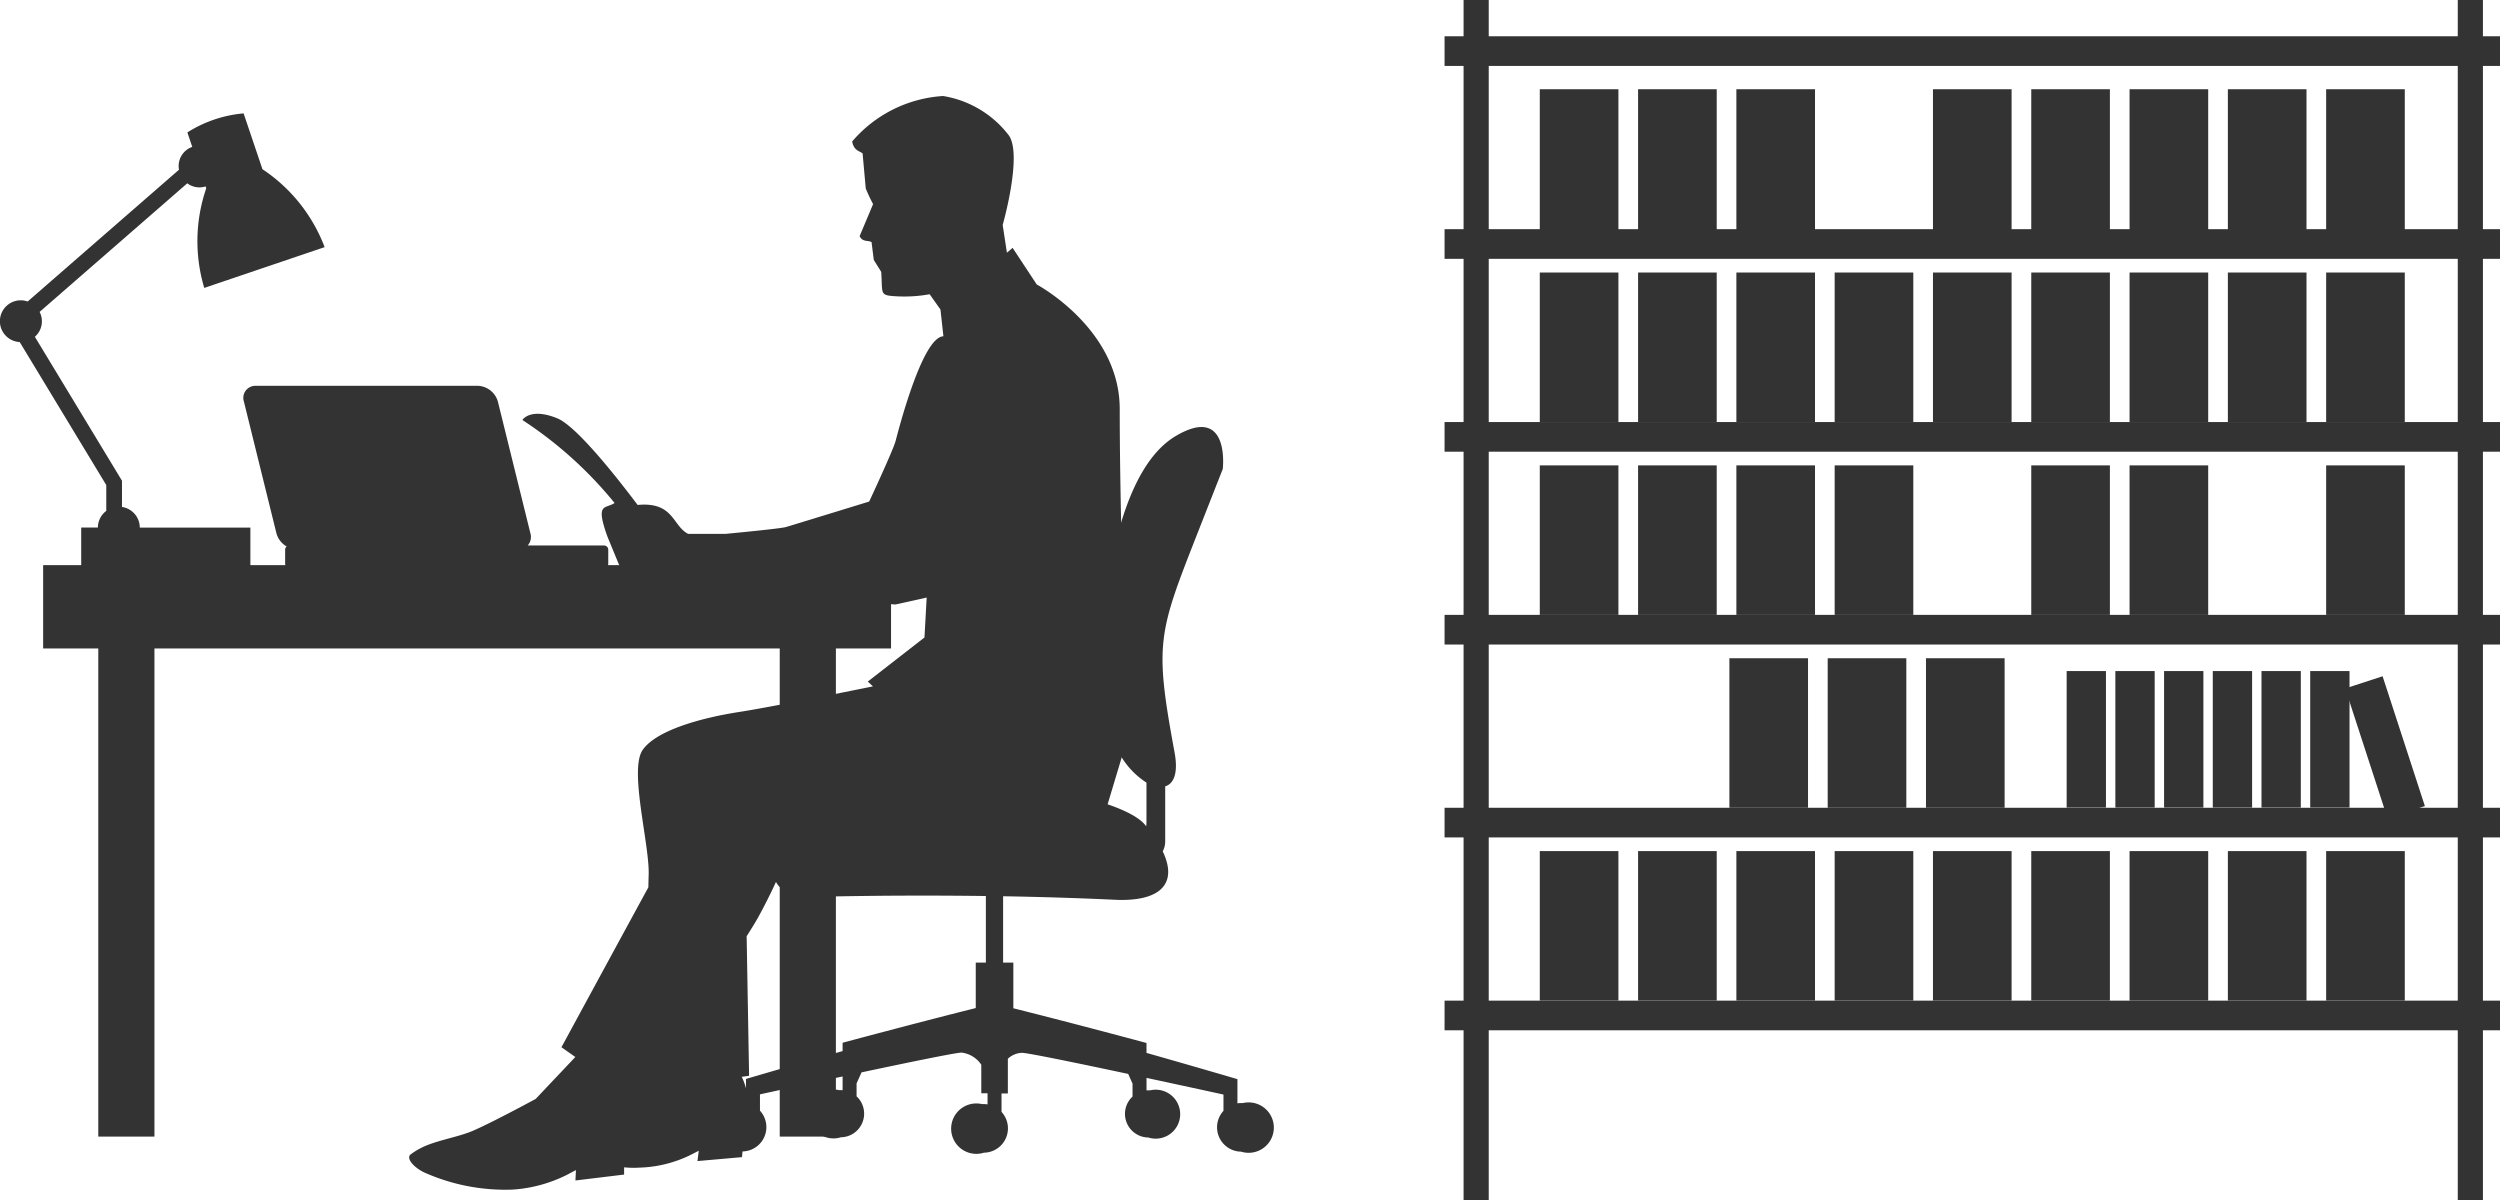 <svg xmlns="http://www.w3.org/2000/svg" width="172.89" height="83"><defs><clipPath id="a"><path data-name="パス 54203" d="M0 0h88.1v75.656H0z" fill="#333"/></clipPath></defs><g data-name="グループ 26144"><g data-name="グループ 25977"><g data-name="マスクグループ 174" transform="translate(0 6.64)" clip-path="url(#a)" fill="#333" fill-rule="evenodd"><path data-name="パス 37313" d="M58.932 3.144c.122.632.474.639.722.824l.217 2.424a11.169 11.169 0 00.509 1.083l-.931 2.213c.2.423.549.275.824.412l.154 1.237.515.825c.1 1.517-.118 1.613.935 1.682a9.8 9.8 0 002.414-.136l.747 1.057.205 1.851c-1.484.036-3.159 6.7-3.311 7.255-.176.647-1.822 4.174-1.822 4.174s-5.35 1.646-5.761 1.764-4.173.471-4.173.471h-2.587c-1.092-.559-.993-2.237-3.493-2-1.519-2.019-4.244-5.458-5.559-5.992-1.881-.764-2.41.118-2.41.118a27.728 27.728 0 016.376 5.74c-.653.43-1.343-.046-.5 2.313l.823 2c1.7 2.054.986 2.037 3.465 2.156.836.04 1.574-.46 2.345-.46 1.678 0 6.181.538 6.181.538l7.113.47 2.155-.479-.153 2.761-3.921 3.05.357.332c-2.236.454-7.271 1.465-9.249 1.77-2.578.4-5.709 1.247-6.672 2.62s.492 6.578.411 8.673c-.007.193-.014.477-.02.833-1.5 2.745-6.011 11.059-6.011 11.059l.959.675-2.741 2.9s-2.991 1.622-4.362 2.212c-1.026.441-2.677.683-3.646 1.222a4.791 4.791 0 00-.647.41c-.343.291.309.977 1.065 1.292a13.753 13.753 0 005.977 1.136 9.776 9.776 0 003.744-1.007l.653-.344-.034.719 3.366-.409v-.5a6.657 6.657 0 001.072.02 8.56 8.56 0 003.473-.852l.619-.316-.091.715 3.081-.272s.266-3.181.413-3.821a4.334 4.334 0 00-.433-1.733l.509-.071-.169-9.653c.325-.51.587-.934.758-1.236a38.333 38.333 0 002.328-5.058c5.494-.906 14.464-.263 18.754-3.29l.257.143 2.832.436 1.961-6.535-.871-8.5s-.218-6.862-.218-12.417-5.738-8.614-5.738-8.614l-1.67-2.534-.394.337-.292-1.919s1.367-4.785.44-6.176A7.159 7.159 0 0065.219 0a9 9 0 00-6.287 3.144"/><path data-name="パス 37314" d="M76.505 42.201c.106.636.227 1.247.36 1.8a5.579 5.579 0 002.42 3.482v2.664a3.352 3.352 0 01-.017.354l-.09-.11c-1.213-1.459-6.879-2.864-12.006-2.685a29.356 29.356 0 00-4 .435 3.5 3.5 0 01.267-3.741c3.361-4.93 10.136-3.565 13.066-2.2m-8.326 13.123v4.605h-.7v3.145c-4.343 1.09-9.208 2.4-9.208 2.4v.576c-3.509.991-6.682 1.927-6.682 1.927v1.674a1.7 1.7 0 00-.272-.022h-.113a1.743 1.743 0 10.135 3.361 1.682 1.682 0 001.217-2.82v-1.128c.871-.19 3.2-.7 5.715-1.237v.949c-.047 0-.095-.006-.143-.006h-.11a1.719 1.719 0 00-.38-.043 1.692 1.692 0 10.511 3.306 1.634 1.634 0 001.088-2.832v-.894l.344-.764c3.3-.7 6.534-1.366 6.916-1.366a1.909 1.909 0 011.365.839v1.972h.433v.771a1.7 1.7 0 00-.272-.022h-.113a1.743 1.743 0 10.135 3.361 1.682 1.682 0 001.217-2.82v-1.277h.437v-2.4a1.525 1.525 0 01.971-.409c.4 0 3.909.726 7.352 1.459l.3.671v.894a1.634 1.634 0 001.088 2.832 1.693 1.693 0 10.511-3.306 1.719 1.719 0 00-.379.043h-.11c-.037 0-.1 0-.143.006v-.865c2.361.506 4.5.972 5.321 1.152v1.128a1.682 1.682 0 001.216 2.82 1.743 1.743 0 10.135-3.361h-.113a1.7 1.7 0 00-.272.022V67.99s-2.94-.866-6.289-1.815v-.687s-4.866-1.313-9.208-2.4v-3.16h-.708v-4.587c2.449.043 5.072.118 7.73.243 3.124.147 4.386-1.1 3.308-3.348a1.477 1.477 0 00.172-.694v-3.8c.583-.179.914-.9.649-2.338-1.406-7.619-1.144-8.214 1.633-15.29l1.7-4.325s.523-4.486-3.223-2.294-4.63 9.522-5.138 12.251a18.172 18.172 0 00.048 4.588 13.472 13.472 0 00-8.5-.755c-2.626.691-5.234 1.954-6.234 4.149a5.5 5.5 0 00-.191 4.8c-3.532.842-6.713 2.27-7.524 4.038-1.26 2.747 2.036 2.832 2.036 2.832s5.315-.167 12.348-.072"/><path data-name="パス 37315" d="M36.493 31.084h5.281a.292.292 0 01.291.291v.974a.292.292 0 01-.291.291H20.01a.292.292 0 01-.291-.291v-.974a.29.29 0 01.105-.224 1.51 1.51 0 01-.707-.909l-2.247-9.1a.834.834 0 01.827-1.1h15.367a1.5 1.5 0 011.37 1.1l2.247 9.1a.888.888 0 01-.186.841"/><path data-name="パス 37316" d="M9.667 29.846a1.445 1.445 0 00-1.231-1.427v-1.814l-6.025-9.954a1.418 1.418 0 00.328-1.721l10.212-8.893a1.39 1.39 0 001.269.214l.044.13a11.248 11.248 0 00-.138 6.89l8.324-2.82a11.247 11.247 0 00-4.3-5.389l-1.303-3.861a8.681 8.681 0 00-3.89 1.317l.339 1a1.4 1.4 0 00-.918 1.579L1.912 14.211a1.428 1.428 0 00-.463-.083 1.445 1.445 0 00-.086 2.888l5.986 9.889v1.787a1.441 1.441 0 00-.579 1.152H5.616v2.761h11.7v-2.759z"/><path data-name="パス 37317" d="M61.621 32.444H2.983v5.761h3.814v33.756h3.884V38.206h43.242v33.755h3.884V38.206h3.814z"/></g></g><path data-name="パス 54254" d="M99.9 2.51h72.99v2.051H99.9z" fill="#333"/><path data-name="パス 54253" d="M99.9 15.849h72.99V17.9H99.9z" fill="#333"/><path data-name="パス 54252" d="M99.9 29.187h72.99v2.051H99.9z" fill="#333"/><path data-name="パス 54251" d="M99.9 42.524h72.99v2.051H99.9z" fill="#333"/><path data-name="パス 54250" d="M99.9 55.862h72.99v2.051H99.9z" fill="#333"/><path data-name="パス 54249" d="M99.9 69.2h72.99v2.051H99.9z" fill="#333"/><path data-name="パス 54248" d="M169.969 0h1.74v83h-1.74z" fill="#333"/><path data-name="パス 54247" d="M101.215 0h1.74v83h-1.74z" fill="#333"/><path data-name="パス 54246" d="M106.485 18.847h5.438v10.34h-5.438z" fill="#333"/><path data-name="パス 54245" d="M113.283 18.847h5.438v10.34h-5.438z" fill="#333"/><path data-name="パス 54244" d="M120.081 18.847h5.438v10.34h-5.438z" fill="#333"/><path data-name="パス 54243" d="M126.878 18.847h5.438v10.34h-5.438z" fill="#333"/><path data-name="パス 54242" d="M133.676 18.847h5.438v10.34h-5.438z" fill="#333"/><path data-name="パス 54241" d="M140.474 18.847h5.438v10.34h-5.438z" fill="#333"/><path data-name="パス 54240" d="M147.272 18.847h5.438v10.34h-5.438z" fill="#333"/><path data-name="パス 54239" d="M154.07 18.847h5.438v10.34h-5.438z" fill="#333"/><path data-name="パス 54238" d="M160.867 18.847h5.438v10.34h-5.438z" fill="#333"/><path data-name="パス 54237" d="M106.485 6.171h5.438v10.34h-5.438z" fill="#333"/><path data-name="パス 54236" d="M113.283 6.171h5.438v10.34h-5.438z" fill="#333"/><path data-name="パス 54235" d="M120.081 6.171h5.438v10.34h-5.438z" fill="#333"/><path data-name="パス 54234" d="M133.676 6.171h5.438v10.34h-5.438z" fill="#333"/><path data-name="パス 54233" d="M140.474 6.171h5.438v10.34h-5.438z" fill="#333"/><path data-name="パス 54232" d="M147.272 6.171h5.438v10.34h-5.438z" fill="#333"/><path data-name="パス 54231" d="M154.07 6.171h5.438v10.34h-5.438z" fill="#333"/><path data-name="パス 54230" d="M160.867 6.171h5.438v10.34h-5.438z" fill="#333"/><path data-name="パス 54229" d="M106.485 58.858h5.438v10.34h-5.438z" fill="#333"/><path data-name="パス 54228" d="M113.283 58.858h5.438v10.34h-5.438z" fill="#333"/><path data-name="パス 54227" d="M120.081 58.858h5.438v10.34h-5.438z" fill="#333"/><path data-name="パス 54226" d="M126.878 58.858h5.438v10.34h-5.438z" fill="#333"/><path data-name="パス 54225" d="M133.676 58.858h5.438v10.34h-5.438z" fill="#333"/><path data-name="パス 54224" d="M140.474 58.858h5.438v10.34h-5.438z" fill="#333"/><path data-name="パス 54223" d="M147.272 58.858h5.438v10.34h-5.438z" fill="#333"/><path data-name="パス 54222" d="M154.07 58.858h5.438v10.34h-5.438z" fill="#333"/><path data-name="パス 54221" d="M160.867 58.858h5.438v10.34h-5.438z" fill="#333"/><path data-name="パス 54220" d="M106.485 32.184h5.438v10.34h-5.438z" fill="#333"/><path data-name="パス 54219" d="M113.283 32.184h5.438v10.34h-5.438z" fill="#333"/><path data-name="パス 54218" d="M120.081 32.184h5.438v10.34h-5.438z" fill="#333"/><path data-name="パス 54217" d="M126.878 32.184h5.438v10.34h-5.438z" fill="#333"/><path data-name="パス 54216" d="M119.598 45.522h5.438v10.34h-5.438z" fill="#333"/><path data-name="パス 54215" d="M126.396 45.522h5.438v10.34h-5.438z" fill="#333"/><path data-name="パス 54214" d="M133.193 45.522h5.438v10.34h-5.438z" fill="#333"/><path data-name="パス 54213" d="M140.474 32.184h5.438v10.34h-5.438z" fill="#333"/><path data-name="パス 54212" d="M147.272 32.184h5.438v10.34h-5.438z" fill="#333"/><path data-name="パス 54211" d="M160.867 32.184h5.438v10.34h-5.438z" fill="#333"/><path data-name="パス 54210" d="M142.921 46.408h2.719v9.442h-2.719z" fill="#333"/><path data-name="パス 54209" d="M146.29 46.408h2.719v9.442h-2.719z" fill="#333"/><path data-name="パス 54208" d="M149.659 46.408h2.719v9.442h-2.719z" fill="#333"/><path data-name="パス 54207" d="M153.027 46.408h2.719v9.442h-2.719z" fill="#333"/><path data-name="パス 54206" d="M156.396 46.408h2.719v9.442h-2.719z" fill="#333"/><path data-name="パス 54205" d="M159.765 46.408h2.719v9.442h-2.719z" fill="#333"/><path data-name="パス 54204" d="M162.186 47.61l2.585-.842 2.924 8.978-2.585.842z" fill="#333"/></g></svg>